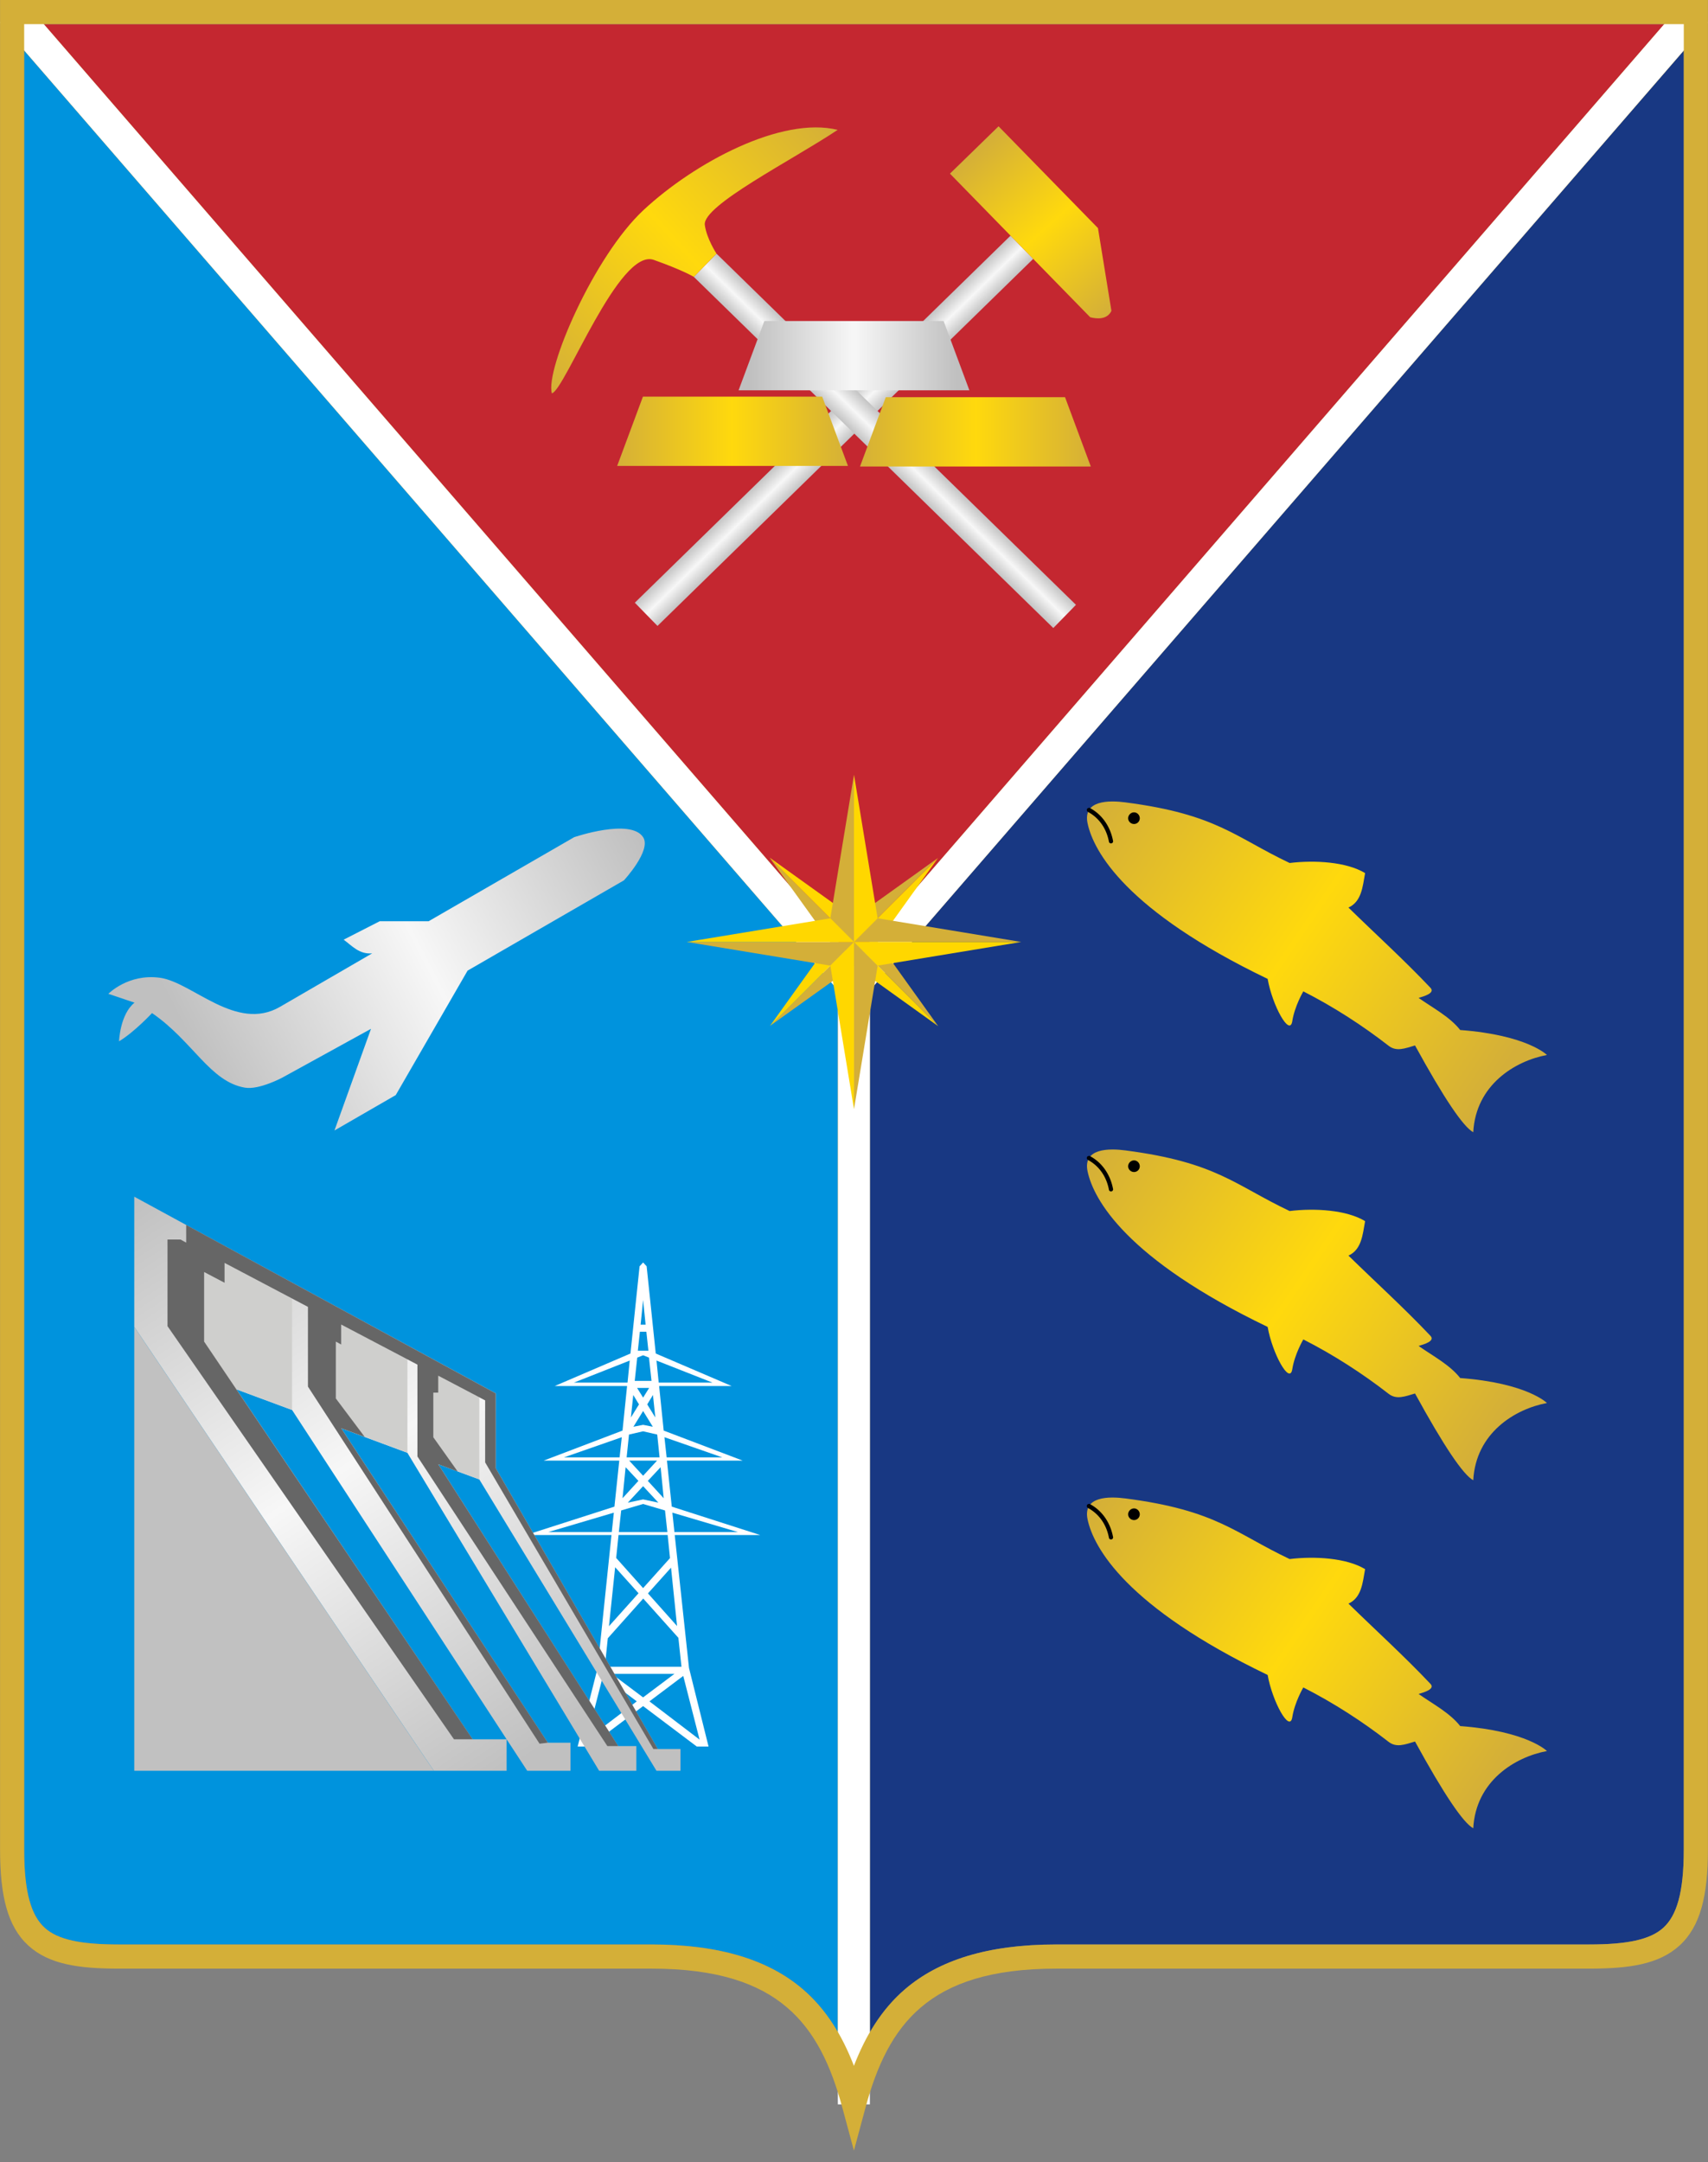 <svg xmlns="http://www.w3.org/2000/svg" fill="none" viewBox="0 0 128 162">
  <rect x="0" y="0" width="128" height="162" fill="#808080" stroke="none"/>
  <path fill="#C42730" d="M124.722 1.811H3.281L64.002 71.926 124.722 1.811Z"/>
  <path fill="#183883" d="M65.189 152.316c.707-1.226 1.555-2.351 2.658-3.289 2.504-2.129 6.116-3.331 11.313-3.331h39.929c2.826 0 4.573-.349 5.566-1.254.992-.906 1.528-2.598 1.528-5.84V3.788L65.189 74.202v78.114Z"/>
  <path fill="#0093DD" d="M1.811 3.78V138.602c0 3.242.547 4.935 1.537 5.84.989.905 2.723 1.254 5.549 1.254h39.929c5.198 0 8.809 1.202 11.313 3.331 1.098.933 1.944 2.053 2.65 3.273l.008-78.106L1.811 3.78Z"/>
  <path fill="#D4AF38" d="m1.811 3.78 60.986 70.414-.008 78.106c.458.791.865 1.615 1.204 2.492.337-.871.743-1.689 1.196-2.476V74.202L126.184 3.788v-1.977h-1.462L64.002 71.926 3.281 1.811H1.811v1.969Z"/>
  <path fill="#fff" d="M1.819.121 0 1.686l62.799 72.508-.011 83.486h2.403V74.206L128 1.686l-1.818-1.565L64 71.924 1.819.121Z"/>
  <path fill="#D4AF38" d="M.005 0v138.602c0 3.441.558 5.75 2.116 7.175 1.558 1.425 3.815 1.731 6.778 1.731h39.93c4.923 0 8.027 1.102 10.139 2.898 2.112 1.796 3.306 4.365 4.155 7.505l.871 3.23.871-3.23c.849-3.14 2.043-5.709 4.155-7.505 2.112-1.796 5.217-2.898 10.139-2.898h39.93c2.963 0 5.216-.306 6.778-1.731 1.561-1.424 2.127-3.734 2.127-7.175V0H.005Zm1.808 1.808H126.186V138.602c0 3.242-.54 4.936-1.532 5.842-.992.905-2.739 1.256-5.565 1.256H79.159c-5.198 0-8.804 1.199-11.308 3.328-1.81 1.539-2.995 3.535-3.857 5.764-.862-2.229-2.047-4.225-3.857-5.764-2.504-2.129-6.11-3.328-11.308-3.328H8.899c-2.826 0-4.565-.352-5.555-1.256-.989-.905-1.532-2.6-1.532-5.842V1.808Z"/>
  <path fill="#fff" d="m48.196 94.595-.265.287-.683 6.536-5.676 2.436h5.422l-.342 3.339-5.907 2.248h5.665l-.364 3.45-6.624 2.127h6.403l-1.036 9.958-1.499 5.891h.871l4.034-3.031 4.023 3.031h.882l-1.466-5.891-1.069-9.958h6.403l-6.624-2.127-.364-3.45h5.676l-5.918-2.248-.342-3.339h5.434l-5.687-2.436-.683-6.536-.265-.287Zm0 2.821.187 1.841h-.375l.187-1.841Zm-.242 2.37h.485l.154 1.422h-.793l.154-1.422Zm.242 1.763.441.177.187 1.741h-1.256l.187-1.741.441-.177Zm-1.003.397-.165 1.653h-4.023l4.188-1.653Zm2.006 0 4.199 1.653h-4.034l-.165-1.653Zm-1.455 2.05h.904l-.452.727-.452-.727Zm-.287.529.43.705-.606.981.176-1.686Zm1.477 0 .176 1.686-.606-.981.43-.705Zm-.738 1.201.727 1.179-.727-.143-.727.143.727-1.179Zm0 1.521 1.058.243.176 1.708h-2.469l.176-1.708 1.058-.243Zm-1.598.441-.165 1.51h-4.166l4.331-1.51Zm3.196 0 4.331 1.51h-4.166l-.165-1.51Zm-2.645 1.752h2.094l-1.047 1.136-1.047-1.136Zm-.265.496.959 1.025-1.19 1.301.231-2.326Zm2.623 0 .11 1.091.121 1.235-1.19-1.301.959-1.025Zm-1.312 1.422 1.146 1.234-1.146-.242-1.146.242 1.146-1.234Zm0 1.334 1.642.485.176 1.62h-3.637l.176-1.62 1.642-.485Zm-2.193.65-.154 1.455H41.087l4.915-1.455Zm4.386 0 4.915 1.455h-4.761l-.154-1.455Zm-4.034 1.675h3.681l.176 1.73-2.017 2.249-2.017-2.26.176-1.719Zm-.254 2.414 1.752 1.95-2.215 2.469.463-4.419Zm4.188.033.452 4.375-2.182-2.447 1.73-1.928Zm-2.083 2.314 2.634 2.943.232 2.171h-5.742l.22-2.138 2.656-2.976Zm-2.358 5.643h4.695l-2.348 1.763-2.348-1.763Zm-.661.154 2.535 1.907-3.758 2.866 1.223-4.773Zm6.018 0 1.223 4.773-3.758-2.866 2.535-1.907Z"/>
  <path fill="url(#a)" d="M10.062 89.668v9.754l22.45 33.262h5.455v-2.359h-2.546L17.722 104.106l4.166 1.543 16.08 24.676 1.543 2.359h3.24v-2.105h-1.697l-15.485-23.563 4.96 1.84 14.372 23.828h2.788v-1.852H46.333l-13.49-21.116 3.075 1.135 13.28 21.833h1.796v-1.631h-1.697l-12.145-21.04v-5.609L10.062 89.668Z"/>
  <path fill="#CFCFCD" d="M35.919 110.851v-6.154l-3.44-1.815v6.693l3.44 1.276ZM25.172 99.025v7.841l5.361 1.988v-6.999l-5.361-2.83Zm-9.875-5.212v9.392l6.591 2.444v-8.357l-6.591-3.479Z"/>
  <path fill="#666" d="M13.953 91.784v1.323l-.43-.231h-.97v6.491l21.469 30.958h1.4l-20.125-29.801v-5.213l1.532.805v-1.488l6.249 3.295v5.974l17.358 26.759.617-.077-15.485-23.563 1.763.65-2.16-2.877v-4.265l.397.221v-1.499l5.715 3.005v6.881l14.233 21.7h.816l-13.49-21.116 1.455.54-1.819-2.557v-3.35h.364v-1.268l3.516 1.849v4.645l12.608 21.478h.331l-12.145-21.04v-5.609L13.953 91.784Z"/>
  <path fill="#C1C1C1" d="M10.062 99.422v33.262h22.45L10.062 99.422Z"/>
  <path fill="url(#b)" d="m25.752 70.409 2.704-1.381h3.664l10.908-6.298s4.23-1.445 5.169 0c.643.989-1.439 3.234-1.439 3.234l-11.716 6.764-5.384 9.326-4.593 2.652 2.738-7.617-6.627 3.646s-1.745.941-2.814.763c-2.629-.438-3.912-3.497-6.969-5.589 0 0-1.322 1.425-2.471 2.115 0 0 .067-2.017 1.158-2.895l-1.959-.663s1.492-1.534 3.874-1.202c2.425.338 5.703 4.083 8.989 2.177l6.909-4.008c-.971.089-1.501-.556-2.138-1.024Z"/>
  <path fill="url(#c)" d="M84.357 60.124c6.818.887 8.181 2.592 12.29 4.54 1.885-.23 4.275-.084 5.656.757-.186 1.025-.262 2.129-1.247 2.583 2.049 2.004 4.167 3.921 6.145 6.012.366.386-.452.628-.89.757 1.094.765 2.349 1.423 3.117 2.405 5.032.379 6.502 1.87 6.502 1.87-2.395.448-5.333 2.242-5.522 5.789-.75-.406-2.189-2.533-4.364-6.502-.787.235-1.4.475-1.982.022-1.952-1.517-4.11-2.914-6.39-4.075 0 0-.651 1.109-.825 2.227-.189 1.218-1.501-1.178-1.847-3.162-10.614-5.099-13.044-9.547-13.493-11.645-.378-1.763 1.605-1.741 2.851-1.579Z"/>
  <path fill="#000" d="M81.568 60.539a.159.159 0 0 0-.033.297c.758.408 1.358 1.15 1.565 2.204a.16.16 0 0 0 .058.12.159.159 0 0 0 .129.034.16.16 0 0 0 .109-.076.158.158 0 0 0 .013-.132c-.224-1.14-.878-1.984-1.719-2.436a.158.158 0 0 0-.121-.011ZM84.986 60.87c-.238 0-.441.203-.441.441 0 .238.203.43.441.43a.429.429 0 0 0 .43-.43c0-.238-.192-.441-.43-.441Z"/>
  <path fill="url(#d)" d="m75.73 17.658 1.7 1.741-28.156 27.502-1.7-1.741L75.73 17.658Z"/>
  <path fill="url(#e)" d="m53.695 19.005-1.7 1.741L78.935 47.059l1.7-1.741-26.94-26.314Z"/>
  <path fill="url(#f)" d="M71.191 13.011 81.7 23.77c.481.129 1.269.202 1.592-.477l-1.009-6.202-7.45-7.627-3.642 3.547Z"/>
  <path fill="url(#g)" d="M57.282 24.054h13.434l1.931 5.193h-17.297l1.931-5.193Z"/>
  <path fill="url(#h)" d="M52.819 16.855c.137 1.028.877 2.15.877 2.15l-1.7 1.741c.008.008-.735-.466-2.997-1.272-2.602-.928-6.653 9.743-7.64 10.001-.515-1.76 3.12-10.248 6.867-13.735 3.841-3.574 10.344-7.039 14.55-6.009-3.406 2.276-10.152 5.667-9.957 7.125Z"/>
  <path fill="url(#i)" d="M66.382 29.762h13.434l1.931 5.193h-17.297l1.931-5.193Z"/>
  <path fill="url(#j)" d="M48.183 29.72h13.434l1.931 5.193H46.251l1.931-5.193Z"/>
  <path fill="#D4AF38" d="m57.685 64.275 4.53 6.304H64l-6.271-6.271-.044-.033ZM64 70.58l6.26-6.271L64 68.794v1.785Zm0 0 6.304 6.304-4.519-6.304H64Zm0 0-6.271 6.271L64 72.365v-1.785Z"/>
  <path fill="gold" d="m57.69 76.89 6.31-6.309-1.785-.001-4.524 6.31Zm12.619-.001-6.31-6.31-.001 1.785 6.31 4.524Zm-.001-12.619-6.31 6.309 1.785.001 4.524-6.31Zm-12.619.001 6.31 6.309L64 68.794 57.69 64.27Z"/>
  <path fill="#D4AF38" d="m64 58.049-1.774 10.757L64 70.58v-12.531Zm0 12.531h12.531l-10.757-1.774L64 70.58Zm0 0v12.531l1.774-10.757L64 70.58Zm0 0H51.469l10.757 1.774L64 70.58Z"/>
  <path fill="gold" d="M51.471 70.58h12.528l-1.772-1.772-10.757 1.772ZM63.999 83.108V70.58l-1.772 1.772 1.772 10.757Zm12.528-12.528H63.999l1.772 1.772 10.757-1.772ZM63.999 58.051v12.528l1.772-1.772-1.772-10.757Z"/>
  <path fill="url(#k)" d="M84.357 86.202c6.818.887 8.181 2.592 12.29 4.54 1.885-.23 4.275-.084 5.656.757-.186 1.025-.262 2.129-1.247 2.583 2.049 2.004 4.167 3.921 6.145 6.012.366.386-.452.628-.89.757 1.094.764 2.349 1.422 3.117 2.404 5.032.379 6.502 1.871 6.502 1.871-2.395.447-5.333 2.241-5.522 5.789-.75-.406-2.189-2.533-4.364-6.502-.787.235-1.4.475-1.982.022-1.952-1.517-4.11-2.914-6.39-4.074 0 0-.651 1.108-.825 2.226-.189 1.218-1.501-1.178-1.847-3.162-10.614-5.099-13.044-9.547-13.493-11.645-.378-1.763 1.605-1.741 2.851-1.579Z"/>
  <path fill="#000" d="M81.568 86.617a.159.159 0 0 0-.033.297c.758.408 1.358 1.15 1.565 2.204a.16.16 0 0 0 .058.12.158.158 0 0 0 .129.034.159.159 0 0 0 .122-.208c-.224-1.14-.878-1.984-1.719-2.436a.159.159 0 0 0-.121-.011ZM84.986 86.947c-.238 0-.441.203-.441.441s.203.43.441.43a.429.429 0 0 0 .43-.43c0-.238-.192-.441-.43-.441Z"/>
  <path fill="url(#l)" d="M84.357 112.279c6.818.887 8.181 2.592 12.29 4.54 1.885-.229 4.275-.084 5.656.757-.186 1.025-.262 2.129-1.247 2.583 2.049 2.004 4.167 3.921 6.145 6.012.366.386-.452.628-.89.757 1.094.765 2.349 1.423 3.117 2.405 5.032.378 6.502 1.87 6.502 1.87-2.395.448-5.333 2.242-5.522 5.789-.75-.406-2.189-2.533-4.364-6.501-.787.235-1.4.474-1.982.022-1.952-1.518-4.11-2.914-6.39-4.075 0 0-.651 1.109-.825 2.227-.189 1.217-1.501-1.178-1.847-3.162-10.614-5.099-13.044-9.547-13.493-11.645-.378-1.764 1.605-1.741 2.851-1.579Z"/>
  <path fill="#000" d="M81.568 112.694a.167.167 0 0 0-.083.049.162.162 0 0 0-.039.088.161.161 0 0 0 .019.095.167.167 0 0 0 .07.066c.758.407 1.358 1.15 1.565 2.204a.161.161 0 0 0 .058.12.17.17 0 0 0 .061.031.173.173 0 0 0 .068.002.16.16 0 0 0 .063-.026.16.16 0 0 0 .059-.182c-.224-1.14-.878-1.984-1.719-2.436a.155.155 0 0 0-.059-.017.161.161 0 0 0-.062.006ZM84.986 113.025c-.238 0-.441.203-.441.441s.203.43.441.43c.238 0 .43-.192.43-.43s-.192-.441-.43-.441Z"/>
  <defs>
    <linearGradient id="a" x1="10.062" x2="37.968" y1="89.668" y2="132.684" gradientUnits="userSpaceOnUse">
      <stop stop-color="silver"/>
      <stop offset=".5" stop-color="#F7F7F7"/>
      <stop offset="1" stop-color="silver"/>
    </linearGradient>
    <linearGradient id="b" x1="14.868" x2="47.599" y1="79.147" y2="62.269" gradientUnits="userSpaceOnUse">
      <stop stop-color="silver"/>
      <stop offset=".5" stop-color="#F7F7F7"/>
      <stop offset="1" stop-color="silver"/>
    </linearGradient>
    <linearGradient id="c" x1="81.712" x2="111.974" y1="60.563" y2="81.138" gradientUnits="userSpaceOnUse">
      <stop stop-color="#D4AF38"/>
      <stop offset=".5" stop-color="#FFD90D"/>
      <stop offset="1" stop-color="#D4AF38"/>
    </linearGradient>
    <linearGradient id="d" x1="63.413" x2="61.59" y1="33.212" y2="31.346" gradientUnits="userSpaceOnUse">
      <stop stop-color="silver"/>
      <stop offset=".5" stop-color="#F7F7F7"/>
      <stop offset="1" stop-color="silver"/>
    </linearGradient>
    <linearGradient id="e" x1="65.403" x2="67.226" y1="33.965" y2="32.098" gradientUnits="userSpaceOnUse">
      <stop stop-color="silver"/>
      <stop offset=".5" stop-color="#F7F7F7"/>
      <stop offset="1" stop-color="silver"/>
    </linearGradient>
    <linearGradient id="f" x1="72.744" x2="83.291" y1="11.499" y2="23.293" gradientUnits="userSpaceOnUse">
      <stop stop-color="#D4AF38"/>
      <stop offset=".5" stop-color="#FFD90D"/>
      <stop offset="1" stop-color="#D4AF38"/>
    </linearGradient>
    <linearGradient id="g" x1="56.316" x2="71.682" y1="26.65" y2="26.65" gradientUnits="userSpaceOnUse">
      <stop stop-color="silver"/>
      <stop offset=".5" stop-color="#F7F7F7"/>
      <stop offset="1" stop-color="silver"/>
    </linearGradient>
    <linearGradient id="h" x1="41.358" x2="62.776" y1="29.473" y2="9.73" gradientUnits="userSpaceOnUse">
      <stop stop-color="#D4AF38"/>
      <stop offset=".5" stop-color="#FFD90D"/>
      <stop offset="1" stop-color="#D4AF38"/>
    </linearGradient>
    <linearGradient id="i" x1="64.362" x2="81.835" y1="32.358" y2="32.358" gradientUnits="userSpaceOnUse">
      <stop stop-color="#D4AF38"/>
      <stop offset=".5" stop-color="#FFD90D"/>
      <stop offset="1" stop-color="#D4AF38"/>
    </linearGradient>
    <linearGradient id="j" x1="46.163" x2="63.636" y1="32.316" y2="32.316" gradientUnits="userSpaceOnUse">
      <stop stop-color="#D4AF38"/>
      <stop offset=".5" stop-color="#FFD90D"/>
      <stop offset="1" stop-color="#D4AF38"/>
    </linearGradient>
    <linearGradient id="k" x1="81.712" x2="111.974" y1="86.64" y2="107.215" gradientUnits="userSpaceOnUse">
      <stop stop-color="#D4AF38"/>
      <stop offset=".5" stop-color="#FFD90D"/>
      <stop offset="1" stop-color="#D4AF38"/>
    </linearGradient>
    <linearGradient id="l" x1="81.712" x2="111.974" y1="112.717" y2="133.293" gradientUnits="userSpaceOnUse">
      <stop stop-color="#D4AF38"/>
      <stop offset=".5" stop-color="#FFD90D"/>
      <stop offset="1" stop-color="#D4AF38"/>
    </linearGradient>
  </defs>
</svg>
